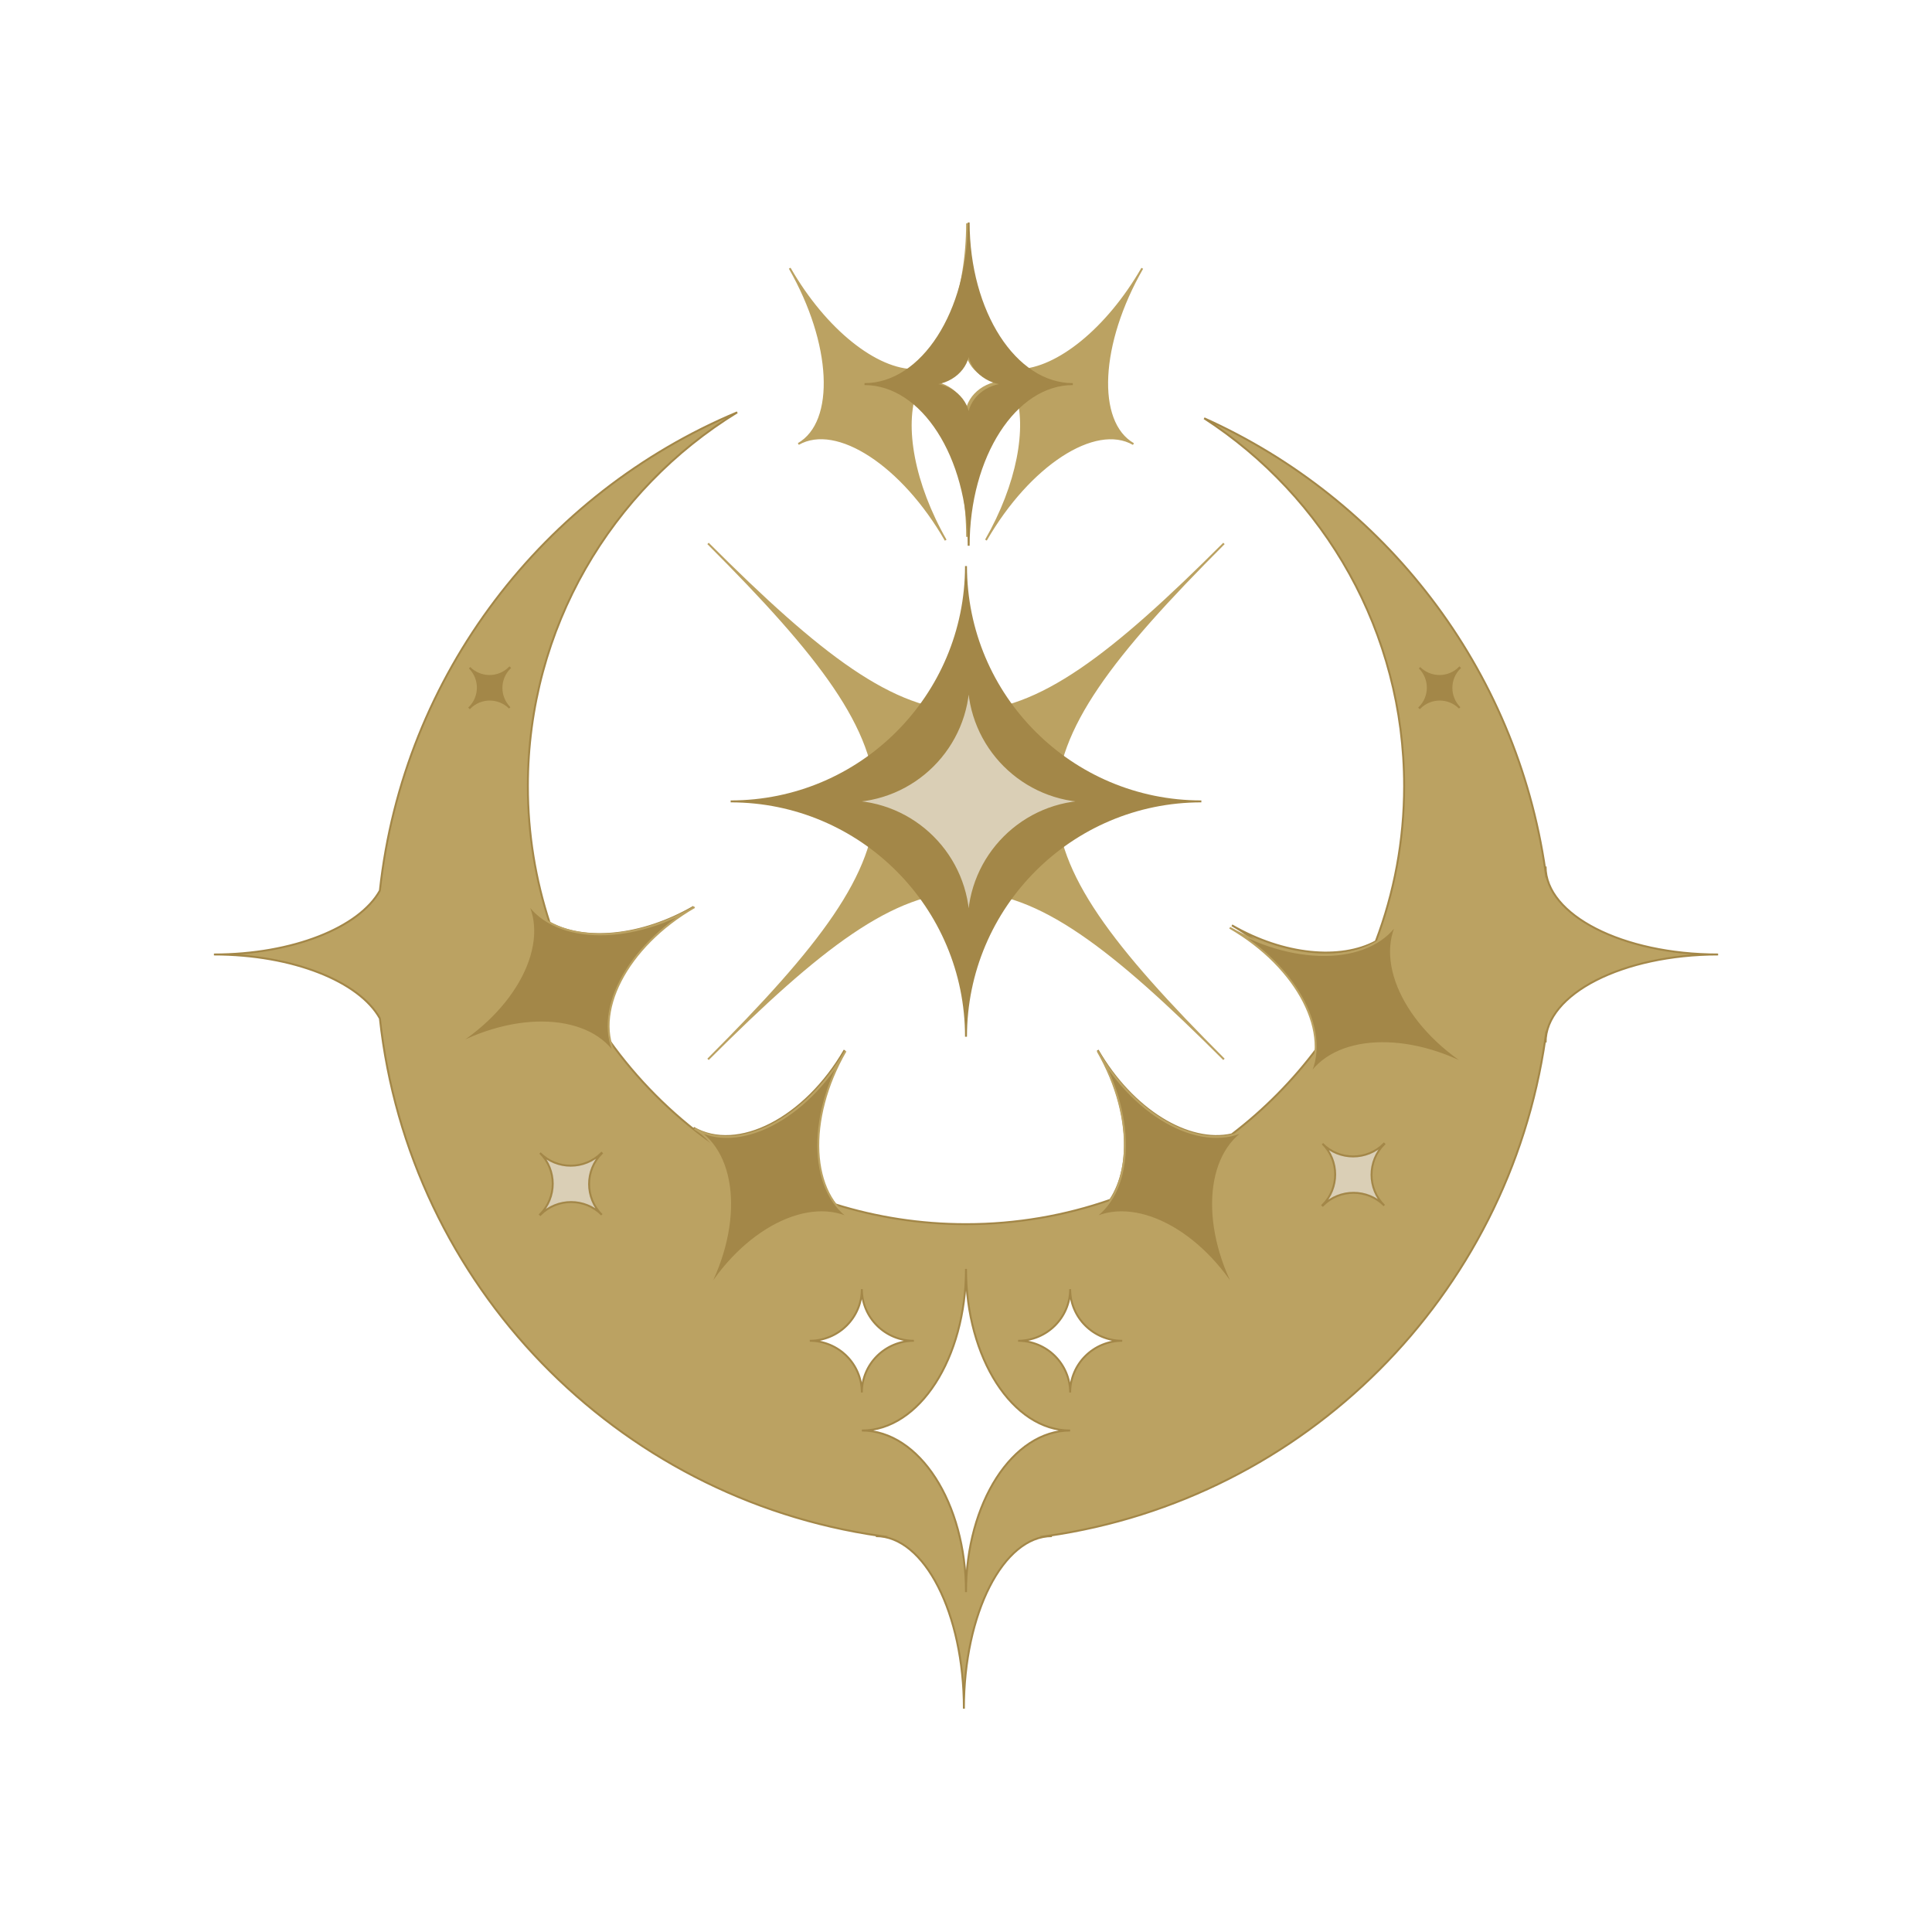<?xml version="1.0" encoding="utf-8"?>
<!-- Generator: Adobe Illustrator 26.1.0, SVG Export Plug-In . SVG Version: 6.00 Build 0)  -->
<svg version="1.1" xmlns="http://www.w3.org/2000/svg" xmlns:xlink="http://www.w3.org/1999/xlink" x="0px" y="0px"
	 viewBox="0 0 1000 1000" style="enable-background:new 0 0 1000 1000;" xml:space="preserve">
<style type="text/css">
	.st0{fill:none;stroke:#231F20;stroke-miterlimit:10;}
	.st1{stroke:#231F20;stroke-miterlimit:10;}
	.st2{stroke:#231F20;stroke-width:2;stroke-miterlimit:10;}
	.st3{fill:#FBB040;stroke:#FBB040;stroke-miterlimit:10;}
	.st4{fill:#BBA262;stroke:#BBA262;stroke-miterlimit:10;}
	.st5{fill:#BBA262;}
	.st6{fill:none;stroke:#BBA262;stroke-miterlimit:10;}
	.st7{fill:#A38748;stroke:#A38748;stroke-miterlimit:10;}
	.st8{fill:#DACFB6;stroke:#A38748;stroke-miterlimit:10;}
	.st9{fill:#BBA262;stroke:#A38748;stroke-miterlimit:10;}
	.st10{fill:#A38748;stroke:#BBA262;stroke-miterlimit:10;}
</style>
<g id="Layer_3">
</g>
<g id="Layer_6">
</g>
<g id="Layer_4">
</g>
<g id="Layer_7">
</g>
<g id="Layer_1">
</g>
<g id="Layer_8">
</g>
<g id="FINAL">
	<g id="XMLID_00000101811095438476805680000002839560656115556540_">
		<path class="st5" d="M633.52,548.32C538.76,453.56,538.76,453.56,633.52,548.32c-116.16-116.16-150.87-116.16-267.04,0
			c94.76-94.76,94.76-94.76,0,0c116.16-116.16,116.16-150.87,0-267.04c94.76,94.76,94.76,94.76,0,0
			c116.16,116.16,150.87,116.16,267.04,0c-94.76,94.76-94.76,94.76,0,0C517.36,397.45,517.36,432.16,633.52,548.32z"/>
		<path class="st6" d="M633.52,548.32C538.76,453.56,538.76,453.56,633.52,548.32c-116.16-116.16-150.87-116.16-267.04,0
			c94.76-94.76,94.76-94.76,0,0c116.16-116.16,116.16-150.87,0-267.04c94.76,94.76,94.76,94.76,0,0
			c116.16,116.16,150.87,116.16,267.04,0c-94.76,94.76-94.76,94.76,0,0C517.36,397.45,517.36,432.16,633.52,548.32z"/>
	</g>
	<path class="st4" d="M591.24,138.87c-18.16,31.57-44.13,52.18-63.87,52.68c-15.66-11.57-26.8-41.2-26.8-75.94
		c0,34.75-11.15,64.39-26.81,75.95c-19.87,0.32-46.52-20.49-65.01-52.74v0c22.29,38.88,24.29,79.61,4.46,90.99l0,0
		c19.83-11.37,53.99,10.92,76.28,49.8v0c-16.69-29.1-22-59.24-15.3-77.33c15.44,11.78,26.39,41.19,26.39,75.62
		c0-33.7,10.48-62.6,25.41-74.87c6.24,18.18,0.82,47.85-15.67,76.52c22.35-38.85,56.53-61.1,76.35-49.7v0
		C566.85,218.45,568.9,177.72,591.24,138.87z M520.44,197.6c-11.29,0-20.44,8.05-20.44,17.97c0-9.92-9.15-17.97-20.44-17.97v0
		c11.29,0,20.44-8.05,20.44-17.97C500,189.56,509.15,197.6,520.44,197.6L520.44,197.6z"/>
	<path id="XMLID_00000084497223115012755530000016711966594588619706_" class="st7" d="M500,536.62L500,536.62
		c0-67.28-54.54-121.82-121.82-121.82v0c67.28,0,121.82-54.54,121.82-121.82h0c0,67.28,54.54,121.82,121.82,121.82v0
		C554.54,414.8,500,469.34,500,536.62z"/>
	<g>
		<path id="XMLID_00000135687153541562657570000016267769178859696801_" class="st8" d="M501.38,477.97L501.38,477.97
			c0-34.89-28.28-63.17-63.17-63.17v0c34.89,0,63.17-28.28,63.17-63.17h0c0,34.89,28.28,63.17,63.17,63.17v0
			C529.66,414.8,501.38,443.08,501.38,477.97z"/>
	</g>
</g>
<g id="Layer_9">
	<g id="Layer_10">
		<path class="st9" d="M799.99,448.49c0,0.7-0.04,1.4-0.1,2.1c-14.98-104.73-83.33-192.22-176.61-234.09
			c62.29,40.42,103.5,110.58,103.5,190.36c0,28.32-5.21,55.42-14.69,80.41c-18.2,9.8-47.48,7.25-74.46-8.33h0
			c28.23,16.3,45.36,41.9,44.42,63.15c-12.66,17.02-27.66,32.19-44.51,45.07c-22.27,5.08-51.45-12.57-69.37-43.61
			c16.47,28.52,18.38,59.62,6.54,77.47c-23.39,8.16-48.53,12.61-74.71,12.61c-23.58,0-46.33-3.6-67.71-10.28
			c-13.67-17.37-12.34-50,4.87-79.8c-20.4,35.34-55.4,53.32-78.17,40.18v0c3.23,1.86,6.02,4.27,8.41,7.1
			c-20.08-14.5-37.69-32.19-52.08-52.35c-4.88-22.23,12.76-51.26,43.67-69.11h0c-26.99,15.58-56.27,18.13-74.47,8.32
			c-7.32-22.29-11.3-46.1-11.3-70.84c0-81.84,43.36-153.54,108.35-193.42c-99.98,41.86-172.86,135.58-184.95,247.54
			c-10.64,19.09-45.07,33.07-85.9,33.07v0c40.84,0,75.27,13.98,85.9,33.08C211.57,665.15,318.88,775.46,455.48,795
			c-0.71,0.06-1.42,0.1-2.13,0.1v0c25.16,0,45.56,39.98,45.56,89.3c0-49.32,20.4-89.3,45.56-89.3v0c-0.71,0-1.42-0.04-2.13-0.1
			c133.16-19.04,238.49-124.35,257.56-257.5c0.06,0.7,0.1,1.4,0.1,2.1c0-25.16,39.98-45.56,89.3-45.56v0
			C839.97,494.05,799.99,473.65,799.99,448.49z M419.13,693.99L419.13,693.99c14.89,0,26.96-11.98,26.96-26.75
			c0,14.78,12.07,26.75,26.96,26.75v0c-14.89,0-26.96,11.98-26.96,26.75C446.09,705.97,434.02,693.99,419.13,693.99z M553.91,740.43
			c-29.77,0-53.91,37.45-53.91,83.66c0-46.2-24.14-83.66-53.91-83.66v0c29.77,0,53.91-37.45,53.91-83.66
			C500,702.98,524.14,740.43,553.91,740.43L553.91,740.43z M580.87,693.99c-14.89,0-26.96,11.98-26.96,26.75h0
			c0-14.78-12.07-26.75-26.96-26.75v0c14.89,0,26.96-11.98,26.96-26.75h0C553.91,682.01,565.98,693.99,580.87,693.99L580.87,693.99z
			"/>
	</g>
	<g>
		<path id="XMLID_00000061442582189430207290000005820775325638573746_" class="st7" d="M263.83,366.39L263.83,366.39
			c-5.71-5.71-14.96-5.71-20.66,0l-0.12-0.12c5.71-5.71,5.71-14.96,0-20.66h0c5.71,5.71,14.96,5.71,20.66,0l0.12,0.12
			C258.12,351.43,258.12,360.68,263.83,366.39z"/>
	</g>
	<g>
		<path id="XMLID_00000057130370702327496250000002592880900993385391_" class="st7" d="M755.53,366.39L755.53,366.39
			c-5.71-5.71-14.96-5.71-20.66,0l-0.12-0.12c5.71-5.71,5.71-14.96,0-20.66l0,0c5.71,5.71,14.96,5.71,20.66,0l0.12,0.12
			C749.82,351.43,749.82,360.68,755.53,366.39z"/>
	</g>
	<g>
		<g>
			<path id="XMLID_00000116939146218703261520000013712683936137217937_" class="st8" d="M311.5,628.77L311.5,628.77
				c-8.78-8.78-23.02-8.78-31.81,0l-0.18-0.18c8.78-8.78,8.78-23.02,0-31.81l0,0c8.78,8.78,23.02,8.78,31.81,0l0.18,0.18
				C302.72,605.75,302.72,619.99,311.5,628.77z"/>
		</g>
		<g>
			<path id="XMLID_00000160894616089718393090000008087481729630378893_" class="st8" d="M716.49,623.98L716.49,623.98
				c-8.78-8.78-23.02-8.78-31.81,0l-0.18-0.18c8.78-8.78,8.78-23.02,0-31.81l0,0c8.78,8.78,23.02,8.78,31.81,0l0.18,0.18
				C707.71,600.96,707.71,615.2,716.49,623.98z"/>
		</g>
	</g>
	<path class="st7" d="M501.38,115.15L501.38,115.15c0,46.2-24.14,83.66-53.91,83.66v0c29.77,0,53.91,37.45,53.91,83.66h0
		c0-46.2,24.14-83.66,53.91-83.66v0C525.52,198.81,501.38,161.36,501.38,115.15z M521.82,198.81c-11.29,0-20.44,8.05-20.44,17.97
		l0,0c0-9.92-9.15-17.97-20.44-17.97v0c11.29,0,20.44-8.05,20.44-17.97l0,0C501.38,190.77,510.53,198.81,521.82,198.81
		L521.82,198.81z"/>
</g>
<g id="Layer_11">
	<g>
		<g>
			<path class="st10" d="M636.51,480.19L636.51,480.19c35.34,20.4,74.64,18.48,87.78-4.29l0,0c-13.15,22.77,4.84,57.77,40.18,78.17
				l0,0c-35.34-20.4-74.64-18.48-87.78,4.29l0,0C689.84,535.59,671.85,500.59,636.51,480.19z"/>
		</g>
		<g>
			<path class="st10" d="M568.12,544L568.12,544c20.4,35.34,55.4,53.32,78.17,40.18l0,0c-22.77,13.15-24.69,52.45-4.29,87.78l0,0
				c-20.4-35.34-55.4-53.32-78.17-40.18l0,0C586.6,618.64,588.52,579.34,568.12,544z"/>
		</g>
		<g>
			<path class="st10" d="M437.66,544L437.66,544c-20.4,35.34-18.48,74.64,4.29,87.78l0,0c-22.77-13.15-57.77,4.84-78.17,40.18l0,0
				c20.4-35.34,18.48-74.64-4.29-87.78l0,0C382.26,597.33,417.26,579.34,437.66,544z"/>
		</g>
		<g>
			<path class="st10" d="M359.49,469.49L359.49,469.49c-35.34,20.4-53.32,55.4-40.18,78.17l0,0c-13.15-22.77-52.45-24.69-87.78-4.29
				l0,0c35.34-20.4,53.32-55.4,40.18-78.17l0,0C284.85,487.97,324.15,489.89,359.49,469.49z"/>
		</g>
	</g>
</g>
</svg>
